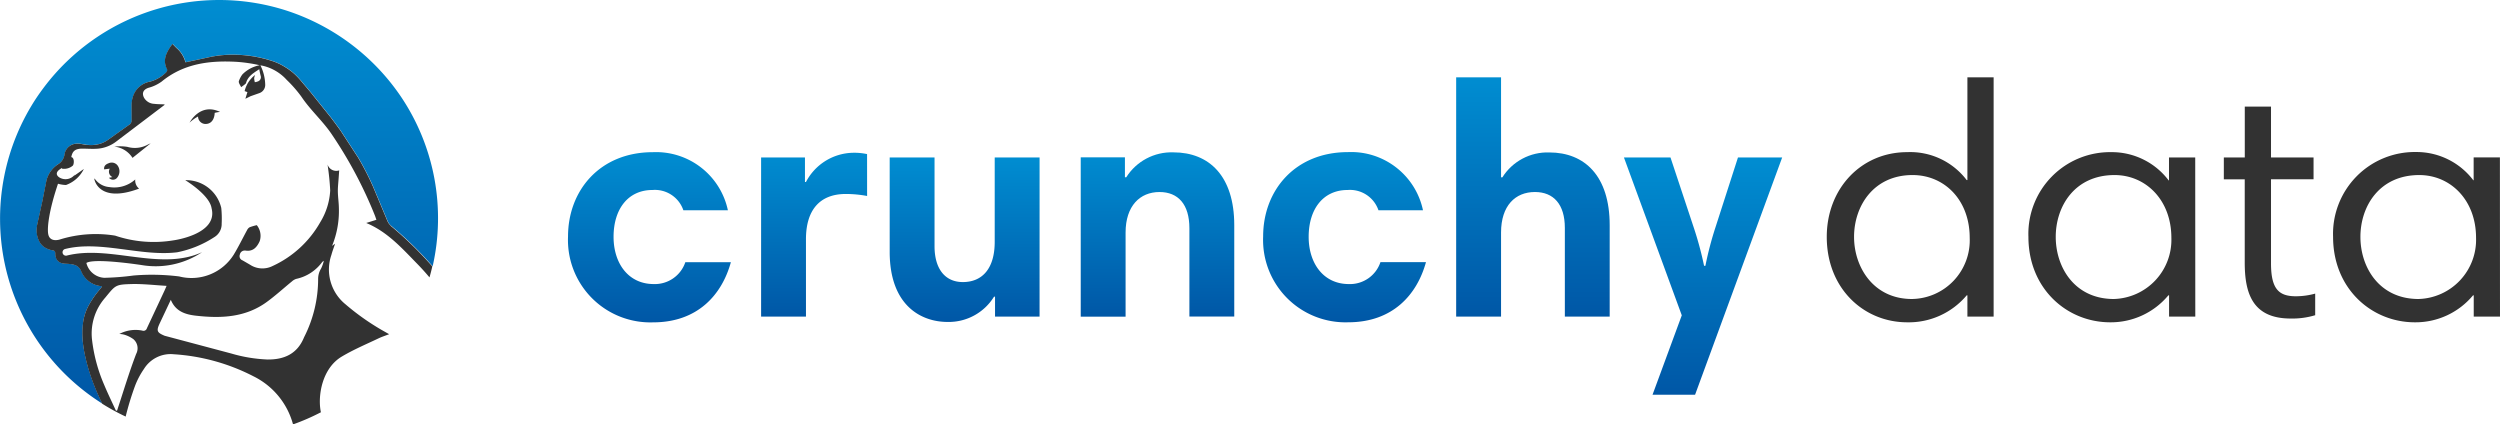 <svg xmlns="http://www.w3.org/2000/svg" xmlns:xlink="http://www.w3.org/1999/xlink" width="343.188" height="58.246"><defs><linearGradient id="A" x1=".5" x2=".5" y2="1"><stop offset="0" stop-color="#008dd1"/><stop offset="1" stop-color="#0057a6"/></linearGradient><linearGradient id="B" y1="0" xlink:href="#A"/></defs><path d="M11.527 48.02c-.116-.632-.186-1.272-.2-1.915s.01-1.288.1-1.926a6.97 6.97 0 0 1 .8-2.341 13.36 13.36 0 0 1 1.407-2.032l.347-.426c.01-.01.008-.033.025-.1-1.277-.084-2.39-.896-2.86-2.087-.183-.462-.593-.795-1.082-.88-.16-.038-.322-.065-.486-.082l-.85-.066c-.48-.04-.89-.36-1.046-.814a1.49 1.49 0 0 1-.074-.494c0-.265-.016-.442-.336-.494-.434-.06-.848-.224-1.207-.475a2.18 2.18 0 0 1-.765-.986 3.34 3.34 0 0 1-.254-1.445v-.014c.008-.182.03-.362.063-.54l.73-3.32.552-2.794a3.71 3.71 0 0 1 1.672-2.292 1.9 1.9 0 0 0 .8-1.213 1.73 1.73 0 0 1 1.426-1.543c.277-.04.56-.038.836.008l.694.117c.268.032.538.044.808.038a3.87 3.87 0 0 0 2.24-.729l3.02-2.152c.13-.136.203-.32.2-.508l-.008-2.155c.012-.4.08-.776.2-1.147.36-1.048 1.258-1.82 2.35-2.02.827-.223 1.582-.658 2.2-1.262.055-.058.098-.126.128-.2.03-.062.038-.133.02-.2-.218-.378-.325-.8-.31-1.246.013-.265.067-.527.158-.776a5.36 5.36 0 0 1 .6-1.112l.268-.383.544.555c.61.515 1.043 1.206 1.243 1.978l3.048-.656a15.41 15.41 0 0 1 2.253-.347 17.27 17.27 0 0 1 6.646.838c.604.198 1.18.47 1.718.81a8.3 8.3 0 0 1 1.281.942c.29.264.56.546.814.844l1.434 1.7 2.78 3.466q.672.88 1.317 1.784l2.42 3.712a38.3 38.3 0 0 1 2.038 3.972l1.975 4.712a1.82 1.82 0 0 0 .481.666 50.2 50.2 0 0 1 5.709 5.564 29.89 29.89 0 0 0-4.354-23.286 30.28 30.28 0 0 0-16.012-11.91 30.13 30.13 0 0 0-32.2 9.62q-.9 1.1-1.713 2.29A30.02 30.02 0 0 0 .66 36.235a30.02 30.02 0 0 0 13.393 19.177c-.553-1.116-1.04-2.263-1.46-3.436a25.4 25.4 0 0 1-1.065-3.955z" fill="url(#A)"/><g fill="#323232"><path d="M12.977 24.484l-.022.128s.568 3.363 6.138 1.28c-.376-.303-.574-.775-.527-1.256a4.3 4.3 0 0 1-3.57 1.041 2.67 2.67 0 0 1-2.019-1.194zm.727-3.634h.012zm2.336 3.592c.4-.443.48-1.105.167-1.622a1 1 0 0 0-1.262-.421c-.385.134-.707.352-.65.852l.773-.1a.82.82 0 0 0 .369 1.158l-.478.1a.72.72 0 0 0 1.081.033zm4.244-4.586c-.854.467-1.86.577-2.794.306-.595-.098-1.202-.1-1.8-.033a3.36 3.36 0 0 1 2.5 1.543l2.5-2-.416.184z"/><path d="M53.66 31a1.82 1.82 0 0 1-.481-.666l-1.975-4.712a38.3 38.3 0 0 0-2.038-3.972l-2.42-3.712q-.643-.9-1.317-1.784l-2.78-3.466-1.434-1.7a9.14 9.14 0 0 0-.814-.844 8.3 8.3 0 0 0-1.281-.942 7.72 7.72 0 0 0-1.718-.809 17.27 17.27 0 0 0-6.646-.839c-.76.06-1.512.176-2.253.347l-3.048.656a3.86 3.86 0 0 0-1.243-1.978l-.544-.555-.268.382a5.38 5.38 0 0 0-.6 1.112 2.63 2.63 0 0 0-.159.776c-.016.436.1.868.3 1.246.02.067.013.138-.02.2a.64.64 0 0 1-.128.2 4.9 4.9 0 0 1-2.188 1.262c-1.1.198-2 .97-2.35 2.02-.12.37-.188.757-.2 1.147l.008 2.155a.72.72 0 0 1-.2.508l-3.02 2.152a3.87 3.87 0 0 1-2.24.729c-.27.006-.54-.007-.808-.038-.232-.027-.462-.082-.694-.117a2.71 2.71 0 0 0-.839-.008 1.73 1.73 0 0 0-1.423 1.543 1.9 1.9 0 0 1-.8 1.213 3.71 3.71 0 0 0-1.672 2.292l-.552 2.794-.73 3.32a3.89 3.89 0 0 0-.063.541v.014a3.34 3.34 0 0 0 .254 1.445 2.38 2.38 0 0 0 .352.6 2.3 2.3 0 0 0 .41.388 2.81 2.81 0 0 0 1.21.475c.32.052.336.23.336.495a1.49 1.49 0 0 0 .074.494c.157.454.567.773 1.046.814.28.044.568.03.85.066a3.85 3.85 0 0 1 .486.082c.5.085.9.418 1.082.88.47 1.194 1.6 2.008 2.87 2.088-.016.068-.014.1-.025.1l-.347.426a13.4 13.4 0 0 0-1.407 2.032 6.97 6.97 0 0 0-.8 2.341 10.84 10.84 0 0 0-.1 1.926 14.96 14.96 0 0 0 .2 1.915 25.4 25.4 0 0 0 1.06 3.955 32.34 32.34 0 0 0 1.46 3.436 30 30 0 0 0 3.218 1.759 39.31 39.31 0 0 1 1.3-4.25 10.89 10.89 0 0 1 1.215-2.292 4.3 4.3 0 0 1 4.108-2.01c3.812.243 7.532 1.273 10.926 3.027a10.36 10.36 0 0 1 5.427 6.6c1.316-.467 2.597-1.025 3.835-1.672-.01-.02-.018-.04-.025-.063-.443-2.22.186-5.974 2.88-7.574 1.612-.962 3.365-1.7 5.06-2.507.445-.213.92-.363 1.445-.565l-1.087-.617a33.13 33.13 0 0 1-4.933-3.51 6.14 6.14 0 0 1-1.91-6.755c.134-.5.33-1.008.508-1.543l-.415.3a12.64 12.64 0 0 0 .934-5.2c-.01-.748-.128-1.5-.14-2.248-.01-.615.066-1.23.107-1.846l.076-1.07a1.26 1.26 0 0 1-1.6-.806 34.59 34.59 0 0 1 .366 3.57 9.26 9.26 0 0 1-1.366 4.354 14.43 14.43 0 0 1-6.534 6.006c-.993.503-2.18.437-3.1-.172l-1.035-.6a.61.61 0 0 1-.366-.8c.065-.34.376-.576.72-.546a.3.3 0 0 1 .049 0c1.046.172 1.584-.48 1.953-1.287a2.33 2.33 0 0 0-.4-2.2c-.33.075-.656.17-.975.287a.85.85 0 0 0-.344.37c-.615 1.128-1.175 2.286-1.838 3.382-1.58 2.528-4.613 3.742-7.5 3a30.28 30.28 0 0 0-6.242-.128 36.3 36.3 0 0 1-4.034.317 2.68 2.68 0 0 1-2.458-2.038c1.093-.716 7.607.292 7.607.292a11.46 11.46 0 0 0 8.282-1.778c-5.74 2.655-12.64-1.04-18.6.478a.47.47 0 0 1-.545-.334.47.47 0 0 1 .296-.566c4.84-1.235 10.478 1.06 15.43.442a14.46 14.46 0 0 0 5.089-2.079 2.09 2.09 0 0 0 1.013-1.855 14.45 14.45 0 0 0-.055-2.152 4.95 4.95 0 0 0-4.944-3.813s3.346 2.016 3.614 3.857c.92 3.587-5.217 4.4-5.217 4.4a16.54 16.54 0 0 1-8.028-.645c-2.506-.406-5.07-.233-7.5.505 0 0-1.505.56-1.694-.8-.134-.964.178-3.272 1.246-6.493l-.016-.035h.027c.036-.1.063-.2.1-.3a4.21 4.21 0 0 0 1.1.172 4.4 4.4 0 0 0 2.45-2.2l-1.328.934.1-.175a1.61 1.61 0 0 1-2.174.38c-.432-.306-.42-.707.055-1.054.1-.082.224-.153.34-.23 0 .035-.022.068-.01.1a1.81 1.81 0 0 0 1.51-.423c.178-.24.218-1.106-.22-1.155.148-.825.54-1.16 1.494-1.166.634 0 1.27.05 1.9.02a4.83 4.83 0 0 0 2.74-.97l6.63-5.026c.025-.02.03-.057.05-.1-.478-.022-.95-.016-1.418-.074a1.68 1.68 0 0 1-1.407-.836c-.344-.656-.077-1.14.615-1.368.644-.17 1.25-.458 1.792-.847 3.043-2.5 6.62-2.925 10.352-2.712 1.05.076 2.094.23 3.122.462a4.51 4.51 0 0 0-2.371 1.251c-.217.287-.386.607-.5.948-.044.246.2.544.317.817.2-.16.415-.3.612-.478a.41.41 0 0 0 .085-.18c.284-.885 1.016-1.3 1.794-1.814a8.91 8.91 0 0 0 .186.888.61.61 0 0 1-.309.762 1.7 1.7 0 0 1-.49.136 2.95 2.95 0 0 1-.09-.549 1.82 1.82 0 0 1 .131-.443c-.722.55-1.23 1.332-1.44 2.215l.382.137-.28.915.713-.352 1.188-.418a1.19 1.19 0 0 0 .822-1.2 6.21 6.21 0 0 0-.66-2.622c.128.027.26.046.388.076 1.244.304 2.368.975 3.226 1.926a17.43 17.43 0 0 1 2.013 2.3c1.28 1.918 3.046 3.43 4.3 5.365a58.68 58.68 0 0 1 5.815 11.011c.063.17.117.34.183.527l-1.4.437c2.936 1.207 4.97 3.532 7.1 5.706a31.83 31.83 0 0 1 1.587 1.765 27.37 27.37 0 0 0 .388-1.51 50.2 50.2 0 0 0-5.715-5.568zM26.954 43.342c3.417.385 6.766.235 9.683-1.9 1.2-.877 2.3-1.882 3.447-2.82a1.61 1.61 0 0 1 .587-.34c1.437-.306 2.7-1.136 3.57-2.327.067-.058.138-.1.213-.156a4.78 4.78 0 0 1-.382 1.074 2.71 2.71 0 0 0-.4 1.418 17.6 17.6 0 0 1-1.907 7.96c-.016.03-.033.06-.046.1-.926 2.24-2.726 3.024-5 3a20.48 20.48 0 0 1-4.977-.825l-9.14-2.434c-1.063-.445-1.155-.672-.68-1.7l1.527-3.237c.662 1.628 2.05 2.028 3.505 2.188zm-12.526-2.46c1.42-1.726 1.4-1.825 3.6-1.887 1.573-.044 3.155.15 4.84.246-.142.33-.213.5-.3.686l-2.4 5.127a.48.48 0 0 1-.248.307c-.123.062-.266.07-.394.02-1.07-.212-2.183-.047-3.147.467a2.83 2.83 0 0 1 .647.087 4.19 4.19 0 0 1 1.267.61 1.64 1.64 0 0 1 .4 2.035c-.94 2.456-1.7 4.985-2.524 7.487l-.087.276-.158.052c-.54-1.177-1.112-2.344-1.612-3.54a21.85 21.85 0 0 1-1.688-6.3 7.45 7.45 0 0 1 1.794-5.663zm11.6-24.047c.347-.332.738-.616 1.16-.844.003.55.434 1 .983 1.027 1.316.02 1.3-1.524 1.3-1.524a5.12 5.12 0 0 1 .735-.131c-2.753-1.317-4.18 1.472-4.18 1.472z"/></g><g fill="url(#A)"><path d="M99.922 28.865H93.81a4.13 4.13 0 0 0-4.246-2.784c-3.33 0-5.337 2.6-5.337 6.433 0 3.606 2.008 6.48 5.52 6.48 1.95.067 3.714-1.158 4.332-3h6.252c-1.232 4.47-4.564 8.257-10.675 8.257a11.31 11.31 0 0 1-11.68-11.773c0-6.386 4.425-11.587 11.633-11.587a10.08 10.08 0 0 1 10.314 7.985z"/><path d="M119.032 26.904c-.963-.182-1.94-.274-2.92-.276-3.65 0-5.474 2.284-5.474 6.206v10.63h-6.157V21.613h6.02v3.373h.137a7.44 7.44 0 0 1 6.389-4.013 8.36 8.36 0 0 1 2 .18z"/></g><path d="M142.706 43.465h-6.113v-2.74h-.137a7.3 7.3 0 0 1-6.386 3.469c-3.56 0-7.938-2.19-7.938-9.626V21.613h6.157v12.18c0 3.193 1.508 4.928 3.88 4.928 2.69 0 4.38-1.87 4.38-5.52V21.613h6.16z" fill="url(#B)"/><g fill="url(#A)"><path d="M148.357 21.6h6.067v2.734h.183c1.396-2.21 3.863-3.514 6.476-3.42 4.928 0 8.35 3.283 8.35 9.992v12.546h-6.158V31.33c0-3.286-1.55-4.97-4.105-4.97-2.69 0-4.655 1.915-4.655 5.564v11.543h-6.157z"/><path d="M195.342 28.865h-6.113c-.612-1.79-2.36-2.935-4.245-2.783-3.33 0-5.337 2.6-5.337 6.433 0 3.606 2.008 6.48 5.52 6.48a4.41 4.41 0 0 0 4.335-3.01h6.25c-1.232 4.47-4.564 8.257-10.677 8.257a11.31 11.31 0 0 1-11.677-11.773c0-6.386 4.425-11.587 11.633-11.587 4.927-.22 9.29 3.16 10.31 7.984z"/><path d="M199.895 10.616h6.162v13.73h.18c1.385-2.2 3.834-3.503 6.433-3.42 4.88 0 8.3 3.24 8.3 9.992v12.546h-6.155V31.283c0-3.24-1.552-4.925-4.106-4.925-2.693 0-4.652 1.868-4.652 5.564v11.543h-6.162z"/><path d="M232.692 54.186h-5.84l4.015-10.9-7.94-21.67h6.39l3.15 9.49c.593 1.763 1.08 3.56 1.46 5.38h.183a46.18 46.18 0 0 1 1.415-5.381l3.056-9.49h6.068z"/></g><path d="M273.676 43.465h-3.6v-2.92h-.1a10.38 10.38 0 0 1-8.167 3.7c-5.933 0-11.04-4.608-11.04-11.726 0-6.616 4.7-11.633 11.04-11.633 3.186-.137 6.237 1.294 8.167 3.832h.1v-14.1h3.6zm-11.224-2.42a8.05 8.05 0 0 0 5.744-2.52c1.494-1.583 2.288-3.7 2.196-5.875 0-5.2-3.47-8.62-7.848-8.62-5.337 0-8.028 4.242-8.028 8.484.001 4.2 2.692 8.53 7.936 8.53zm38.908 2.42h-3.6v-2.92h-.1a10.27 10.27 0 0 1-7.984 3.7c-5.93 0-11.224-4.608-11.224-11.726a11.22 11.22 0 0 1 11.45-11.633 9.78 9.78 0 0 1 7.8 3.879h.047v-3.147h3.6zm-11.175-2.42a8.13 8.13 0 0 0 7.891-8.394c0-5.2-3.513-8.62-7.8-8.62-5.474 0-8.074 4.286-8.074 8.484s2.6 8.53 7.983 8.53zm15.092-19.432h2.876V14.63h3.6v6.982h5.84v3h-5.84v11.54c0 3.56 1.1 4.518 3.422 4.518a9.97 9.97 0 0 0 2.644-.366v2.966a10.76 10.76 0 0 1-3.373.456c-5.294 0-6.3-3.56-6.3-7.7V24.62h-2.87zm37.91 21.852h-3.605v-2.92h-.1a10.26 10.26 0 0 1-7.984 3.7c-5.93 0-11.224-4.608-11.224-11.726-.115-3.088 1.048-6.087 3.216-8.3a11.23 11.23 0 0 1 8.236-3.35 9.78 9.78 0 0 1 7.8 3.879h.044V21.61h3.605zm-11.177-2.42a8.13 8.13 0 0 0 7.891-8.394c0-5.2-3.513-8.62-7.8-8.62-5.474 0-8.074 4.286-8.074 8.484s2.6 8.53 7.982 8.53z" fill="#323232"/></svg>